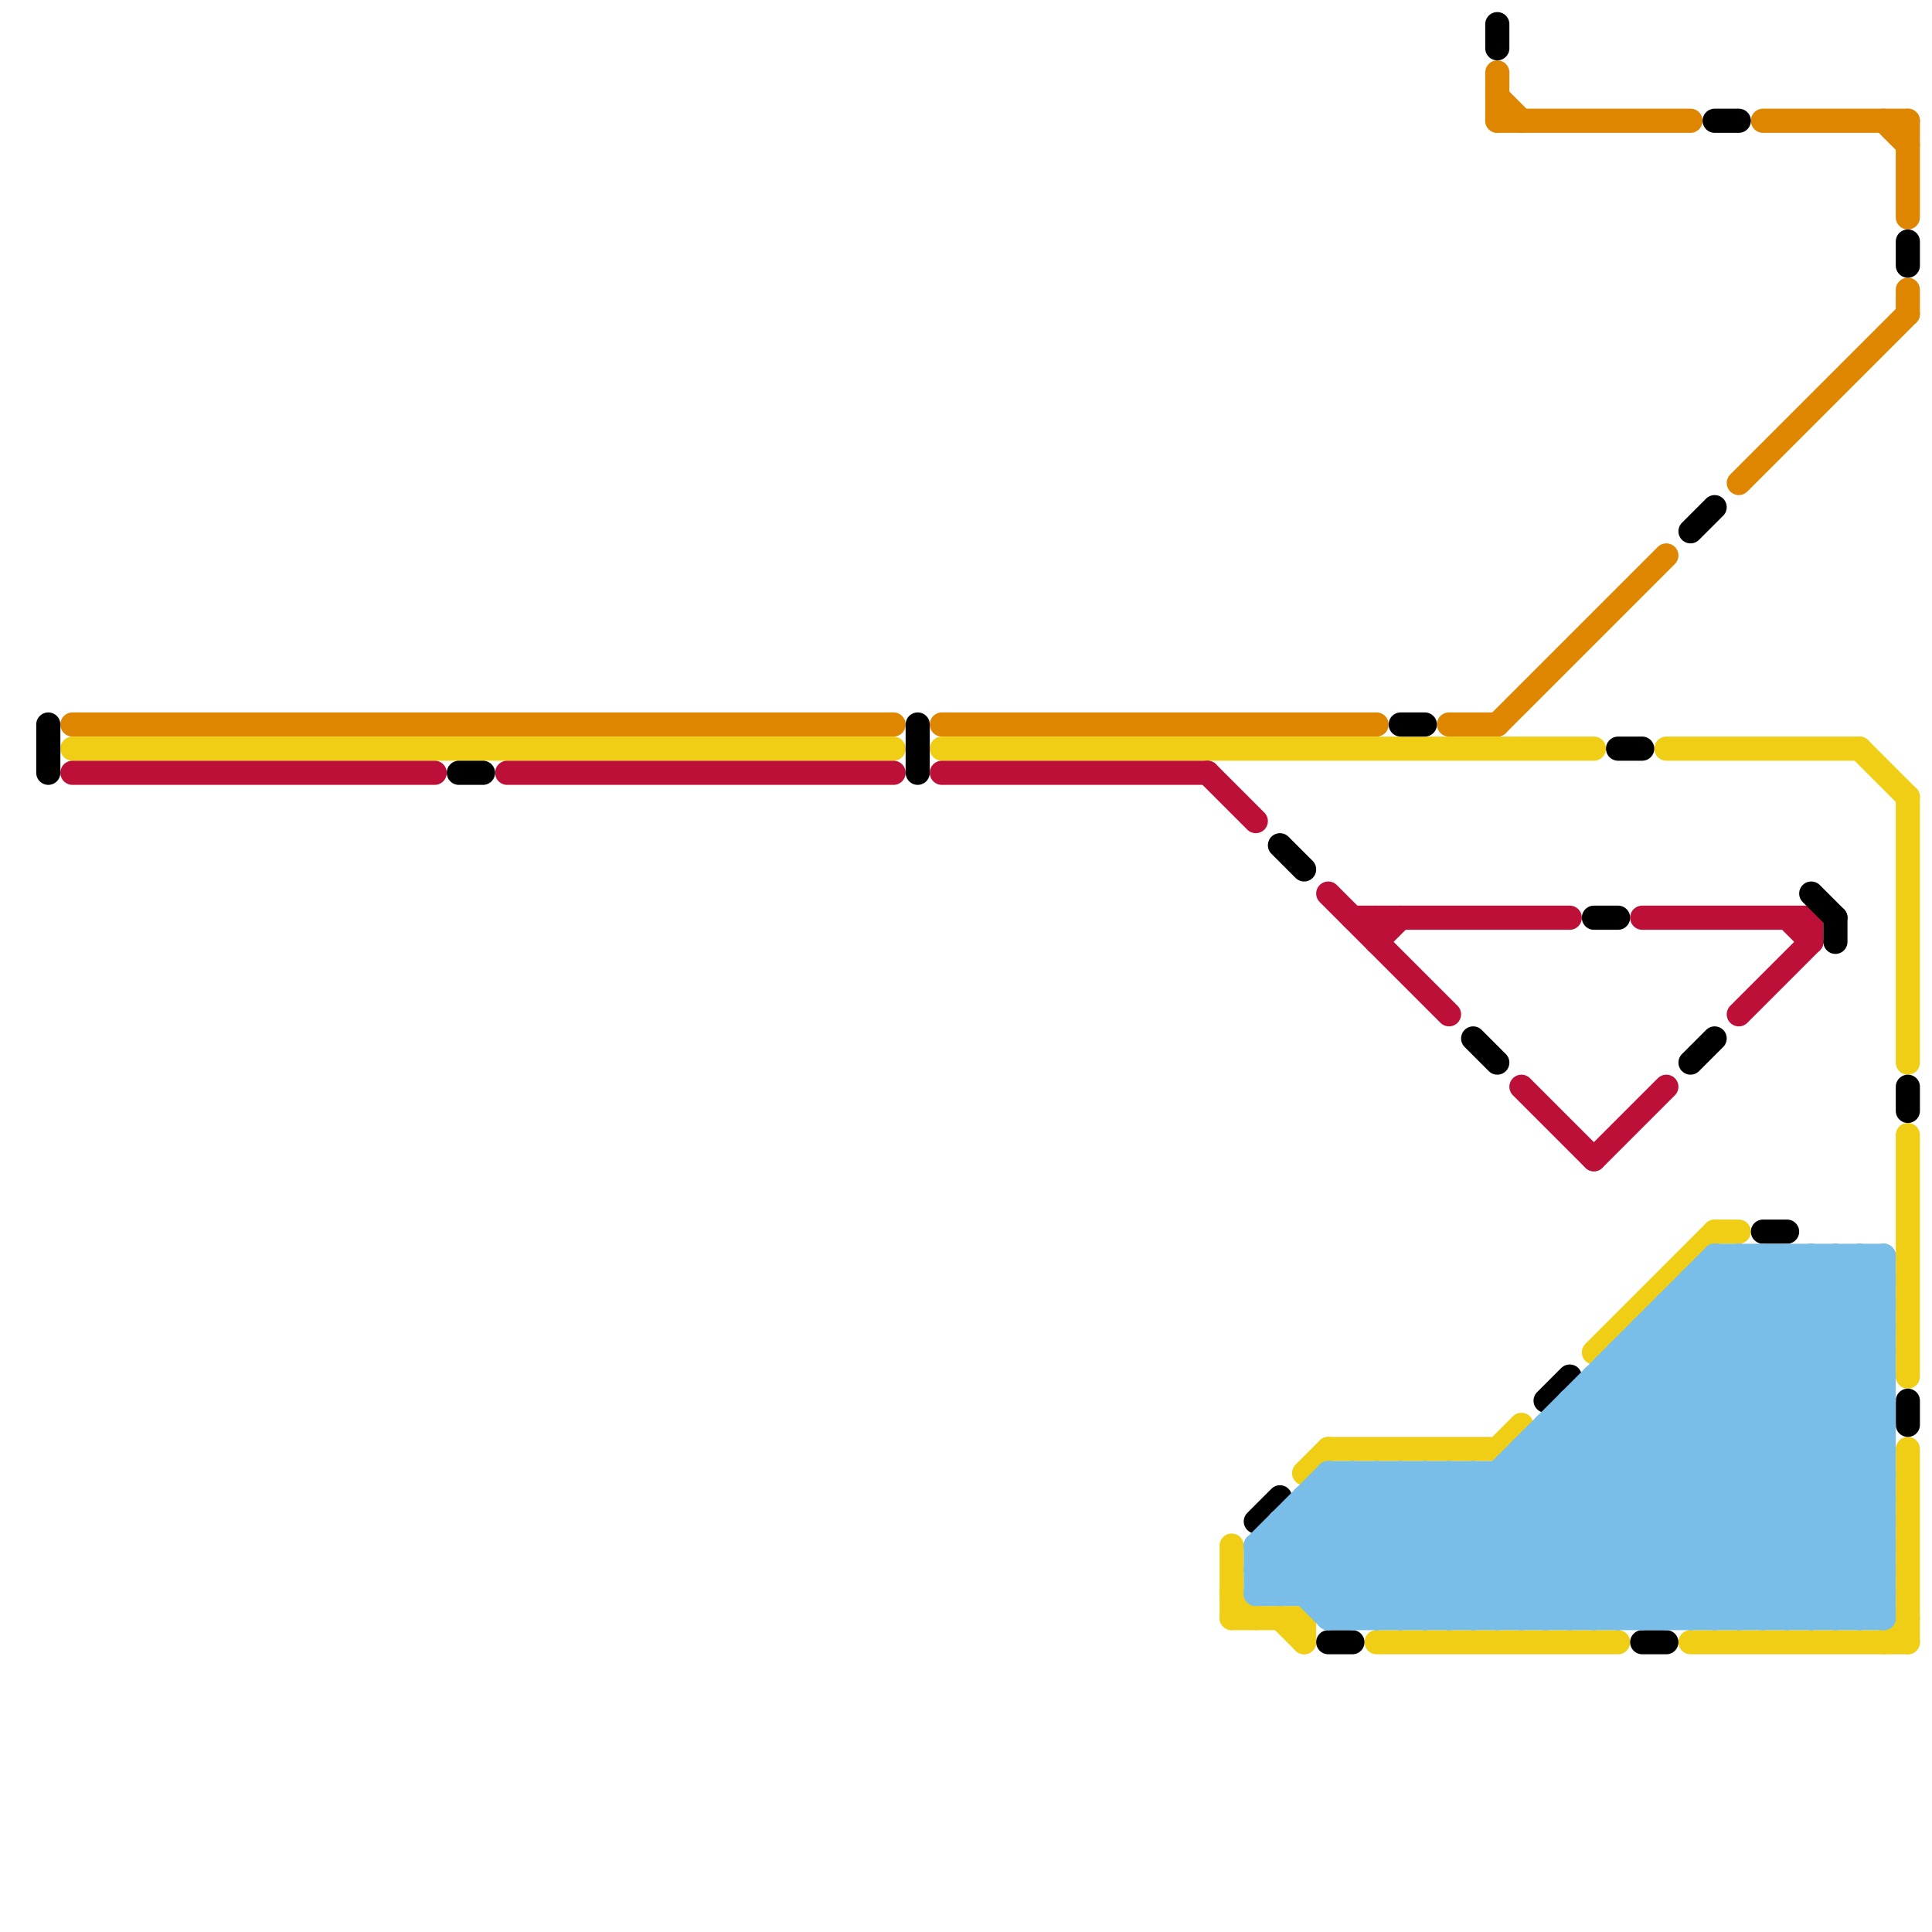
<svg version="1.1" xmlns="http://www.w3.org/2000/svg" viewBox="0 0 80 80">
<style>line { stroke-width: 1; fill: none; stroke-linecap: round; stroke-linejoin: round; } .c0 { stroke: #df8600 } .c1 { stroke: #f0ce15 } .c2 { stroke: #bd1038 } .c3 { stroke: #000000 } .c4 { stroke: #79bde9 }</style><line class="c0" x1="79" y1="5" x2="79" y2="9"/><line class="c0" x1="39" y1="30" x2="57" y2="30"/><line class="c0" x1="78" y1="5" x2="79" y2="6"/><line class="c0" x1="62" y1="30" x2="69" y2="23"/><line class="c0" x1="62" y1="4" x2="63" y2="5"/><line class="c0" x1="79" y1="12" x2="79" y2="13"/><line class="c0" x1="60" y1="30" x2="62" y2="30"/><line class="c0" x1="73" y1="5" x2="79" y2="5"/><line class="c0" x1="72" y1="20" x2="79" y2="13"/><line class="c0" x1="3" y1="30" x2="37" y2="30"/><line class="c0" x1="62" y1="5" x2="70" y2="5"/><line class="c0" x1="62" y1="3" x2="62" y2="5"/><line class="c1" x1="51" y1="64" x2="51" y2="67"/><line class="c1" x1="3" y1="31" x2="37" y2="31"/><line class="c1" x1="51" y1="66" x2="52" y2="67"/><line class="c1" x1="77" y1="31" x2="79" y2="33"/><line class="c1" x1="79" y1="60" x2="79" y2="68"/><line class="c1" x1="53" y1="67" x2="54" y2="68"/><line class="c1" x1="79" y1="47" x2="79" y2="57"/><line class="c1" x1="71" y1="51" x2="72" y2="51"/><line class="c1" x1="70" y1="68" x2="79" y2="68"/><line class="c1" x1="69" y1="31" x2="77" y2="31"/><line class="c1" x1="51" y1="67" x2="54" y2="67"/><line class="c1" x1="62" y1="60" x2="63" y2="59"/><line class="c1" x1="55" y1="60" x2="62" y2="60"/><line class="c1" x1="39" y1="31" x2="66" y2="31"/><line class="c1" x1="79" y1="33" x2="79" y2="44"/><line class="c1" x1="66" y1="56" x2="71" y2="51"/><line class="c1" x1="57" y1="68" x2="67" y2="68"/><line class="c1" x1="54" y1="61" x2="55" y2="60"/><line class="c1" x1="54" y1="67" x2="54" y2="68"/><line class="c1" x1="78" y1="68" x2="79" y2="67"/><line class="c2" x1="55" y1="37" x2="60" y2="42"/><line class="c2" x1="56" y1="38" x2="65" y2="38"/><line class="c2" x1="3" y1="32" x2="18" y2="32"/><line class="c2" x1="39" y1="32" x2="50" y2="32"/><line class="c2" x1="66" y1="48" x2="69" y2="45"/><line class="c2" x1="63" y1="45" x2="66" y2="48"/><line class="c2" x1="74" y1="38" x2="75" y2="39"/><line class="c2" x1="21" y1="32" x2="37" y2="32"/><line class="c2" x1="50" y1="32" x2="52" y2="34"/><line class="c2" x1="72" y1="42" x2="75" y2="39"/><line class="c2" x1="57" y1="38" x2="57" y2="39"/><line class="c2" x1="57" y1="39" x2="58" y2="38"/><line class="c2" x1="68" y1="38" x2="75" y2="38"/><line class="c2" x1="75" y1="38" x2="75" y2="39"/><line class="c3" x1="58" y1="30" x2="59" y2="30"/><line class="c3" x1="79" y1="58" x2="79" y2="59"/><line class="c3" x1="61" y1="43" x2="62" y2="44"/><line class="c3" x1="64" y1="58" x2="65" y2="57"/><line class="c3" x1="79" y1="45" x2="79" y2="46"/><line class="c3" x1="67" y1="31" x2="68" y2="31"/><line class="c3" x1="68" y1="68" x2="69" y2="68"/><line class="c3" x1="66" y1="38" x2="67" y2="38"/><line class="c3" x1="2" y1="30" x2="2" y2="32"/><line class="c3" x1="76" y1="38" x2="76" y2="39"/><line class="c3" x1="70" y1="44" x2="71" y2="43"/><line class="c3" x1="73" y1="51" x2="74" y2="51"/><line class="c3" x1="79" y1="10" x2="79" y2="11"/><line class="c3" x1="75" y1="37" x2="76" y2="38"/><line class="c3" x1="70" y1="22" x2="71" y2="21"/><line class="c3" x1="53" y1="35" x2="54" y2="36"/><line class="c3" x1="52" y1="63" x2="53" y2="62"/><line class="c3" x1="55" y1="68" x2="56" y2="68"/><line class="c3" x1="62" y1="1" x2="62" y2="2"/><line class="c3" x1="71" y1="5" x2="72" y2="5"/><line class="c3" x1="38" y1="30" x2="38" y2="32"/><line class="c3" x1="19" y1="32" x2="20" y2="32"/><line class="c4" x1="67" y1="56" x2="78" y2="67"/><line class="c4" x1="71" y1="67" x2="78" y2="60"/><line class="c4" x1="54" y1="62" x2="54" y2="66"/><line class="c4" x1="58" y1="67" x2="73" y2="52"/><line class="c4" x1="64" y1="59" x2="78" y2="59"/><line class="c4" x1="60" y1="61" x2="60" y2="67"/><line class="c4" x1="55" y1="66" x2="60" y2="61"/><line class="c4" x1="66" y1="67" x2="78" y2="55"/><line class="c4" x1="66" y1="57" x2="76" y2="67"/><line class="c4" x1="63" y1="61" x2="69" y2="67"/><line class="c4" x1="54" y1="66" x2="59" y2="61"/><line class="c4" x1="59" y1="67" x2="74" y2="52"/><line class="c4" x1="72" y1="67" x2="78" y2="61"/><line class="c4" x1="55" y1="62" x2="60" y2="67"/><line class="c4" x1="55" y1="61" x2="78" y2="61"/><line class="c4" x1="54" y1="62" x2="78" y2="62"/><line class="c4" x1="61" y1="61" x2="61" y2="67"/><line class="c4" x1="53" y1="63" x2="57" y2="67"/><line class="c4" x1="65" y1="58" x2="78" y2="58"/><line class="c4" x1="54" y1="62" x2="59" y2="67"/><line class="c4" x1="75" y1="52" x2="78" y2="55"/><line class="c4" x1="52" y1="64" x2="52" y2="66"/><line class="c4" x1="65" y1="58" x2="65" y2="67"/><line class="c4" x1="74" y1="52" x2="74" y2="67"/><line class="c4" x1="55" y1="67" x2="61" y2="61"/><line class="c4" x1="67" y1="67" x2="78" y2="56"/><line class="c4" x1="62" y1="61" x2="62" y2="67"/><line class="c4" x1="66" y1="57" x2="66" y2="67"/><line class="c4" x1="76" y1="52" x2="76" y2="67"/><line class="c4" x1="66" y1="58" x2="75" y2="67"/><line class="c4" x1="64" y1="60" x2="71" y2="67"/><line class="c4" x1="52" y1="64" x2="55" y2="67"/><line class="c4" x1="55" y1="61" x2="55" y2="67"/><line class="c4" x1="70" y1="53" x2="78" y2="53"/><line class="c4" x1="52" y1="65" x2="53" y2="66"/><line class="c4" x1="62" y1="61" x2="68" y2="67"/><line class="c4" x1="55" y1="61" x2="61" y2="67"/><line class="c4" x1="77" y1="52" x2="78" y2="53"/><line class="c4" x1="58" y1="61" x2="58" y2="67"/><line class="c4" x1="52" y1="65" x2="56" y2="61"/><line class="c4" x1="78" y1="52" x2="78" y2="67"/><line class="c4" x1="56" y1="61" x2="62" y2="67"/><line class="c4" x1="71" y1="52" x2="78" y2="59"/><line class="c4" x1="52" y1="64" x2="78" y2="64"/><line class="c4" x1="73" y1="67" x2="78" y2="62"/><line class="c4" x1="52" y1="66" x2="78" y2="66"/><line class="c4" x1="65" y1="58" x2="74" y2="67"/><line class="c4" x1="64" y1="59" x2="64" y2="67"/><line class="c4" x1="68" y1="67" x2="78" y2="57"/><line class="c4" x1="61" y1="67" x2="76" y2="52"/><line class="c4" x1="66" y1="57" x2="78" y2="57"/><line class="c4" x1="71" y1="52" x2="78" y2="52"/><line class="c4" x1="77" y1="67" x2="78" y2="66"/><line class="c4" x1="58" y1="61" x2="64" y2="67"/><line class="c4" x1="70" y1="53" x2="70" y2="67"/><line class="c4" x1="68" y1="55" x2="78" y2="65"/><line class="c4" x1="71" y1="53" x2="78" y2="60"/><line class="c4" x1="54" y1="63" x2="58" y2="67"/><line class="c4" x1="62" y1="67" x2="77" y2="52"/><line class="c4" x1="56" y1="67" x2="71" y2="52"/><line class="c4" x1="52" y1="65" x2="78" y2="65"/><line class="c4" x1="65" y1="67" x2="78" y2="54"/><line class="c4" x1="63" y1="60" x2="63" y2="67"/><line class="c4" x1="69" y1="55" x2="78" y2="64"/><line class="c4" x1="68" y1="56" x2="78" y2="66"/><line class="c4" x1="77" y1="52" x2="77" y2="67"/><line class="c4" x1="73" y1="52" x2="78" y2="57"/><line class="c4" x1="70" y1="53" x2="78" y2="61"/><line class="c4" x1="56" y1="61" x2="56" y2="67"/><line class="c4" x1="75" y1="67" x2="78" y2="64"/><line class="c4" x1="63" y1="60" x2="78" y2="60"/><line class="c4" x1="57" y1="61" x2="57" y2="67"/><line class="c4" x1="53" y1="63" x2="53" y2="66"/><line class="c4" x1="52" y1="66" x2="57" y2="61"/><line class="c4" x1="70" y1="67" x2="78" y2="59"/><line class="c4" x1="52" y1="64" x2="55" y2="61"/><line class="c4" x1="76" y1="67" x2="78" y2="65"/><line class="c4" x1="57" y1="61" x2="63" y2="67"/><line class="c4" x1="63" y1="60" x2="70" y2="67"/><line class="c4" x1="53" y1="66" x2="58" y2="61"/><line class="c4" x1="72" y1="52" x2="72" y2="67"/><line class="c4" x1="55" y1="67" x2="78" y2="67"/><line class="c4" x1="74" y1="67" x2="78" y2="63"/><line class="c4" x1="67" y1="56" x2="67" y2="67"/><line class="c4" x1="71" y1="52" x2="71" y2="67"/><line class="c4" x1="72" y1="52" x2="78" y2="58"/><line class="c4" x1="68" y1="55" x2="78" y2="55"/><line class="c4" x1="67" y1="57" x2="77" y2="67"/><line class="c4" x1="76" y1="52" x2="78" y2="54"/><line class="c4" x1="59" y1="61" x2="59" y2="67"/><line class="c4" x1="73" y1="52" x2="73" y2="67"/><line class="c4" x1="69" y1="67" x2="78" y2="58"/><line class="c4" x1="64" y1="59" x2="72" y2="67"/><line class="c4" x1="53" y1="63" x2="78" y2="63"/><line class="c4" x1="60" y1="61" x2="66" y2="67"/><line class="c4" x1="63" y1="67" x2="78" y2="52"/><line class="c4" x1="64" y1="67" x2="78" y2="53"/><line class="c4" x1="74" y1="52" x2="78" y2="56"/><line class="c4" x1="65" y1="59" x2="73" y2="67"/><line class="c4" x1="59" y1="61" x2="65" y2="67"/><line class="c4" x1="69" y1="54" x2="69" y2="67"/><line class="c4" x1="67" y1="56" x2="78" y2="56"/><line class="c4" x1="61" y1="61" x2="67" y2="67"/><line class="c4" x1="60" y1="67" x2="75" y2="52"/><line class="c4" x1="57" y1="67" x2="72" y2="52"/><line class="c4" x1="53" y1="64" x2="56" y2="67"/><line class="c4" x1="70" y1="54" x2="78" y2="62"/><line class="c4" x1="69" y1="54" x2="78" y2="54"/><line class="c4" x1="69" y1="54" x2="78" y2="63"/><line class="c4" x1="75" y1="52" x2="75" y2="67"/><line class="c4" x1="68" y1="55" x2="68" y2="67"/>


</svg>

